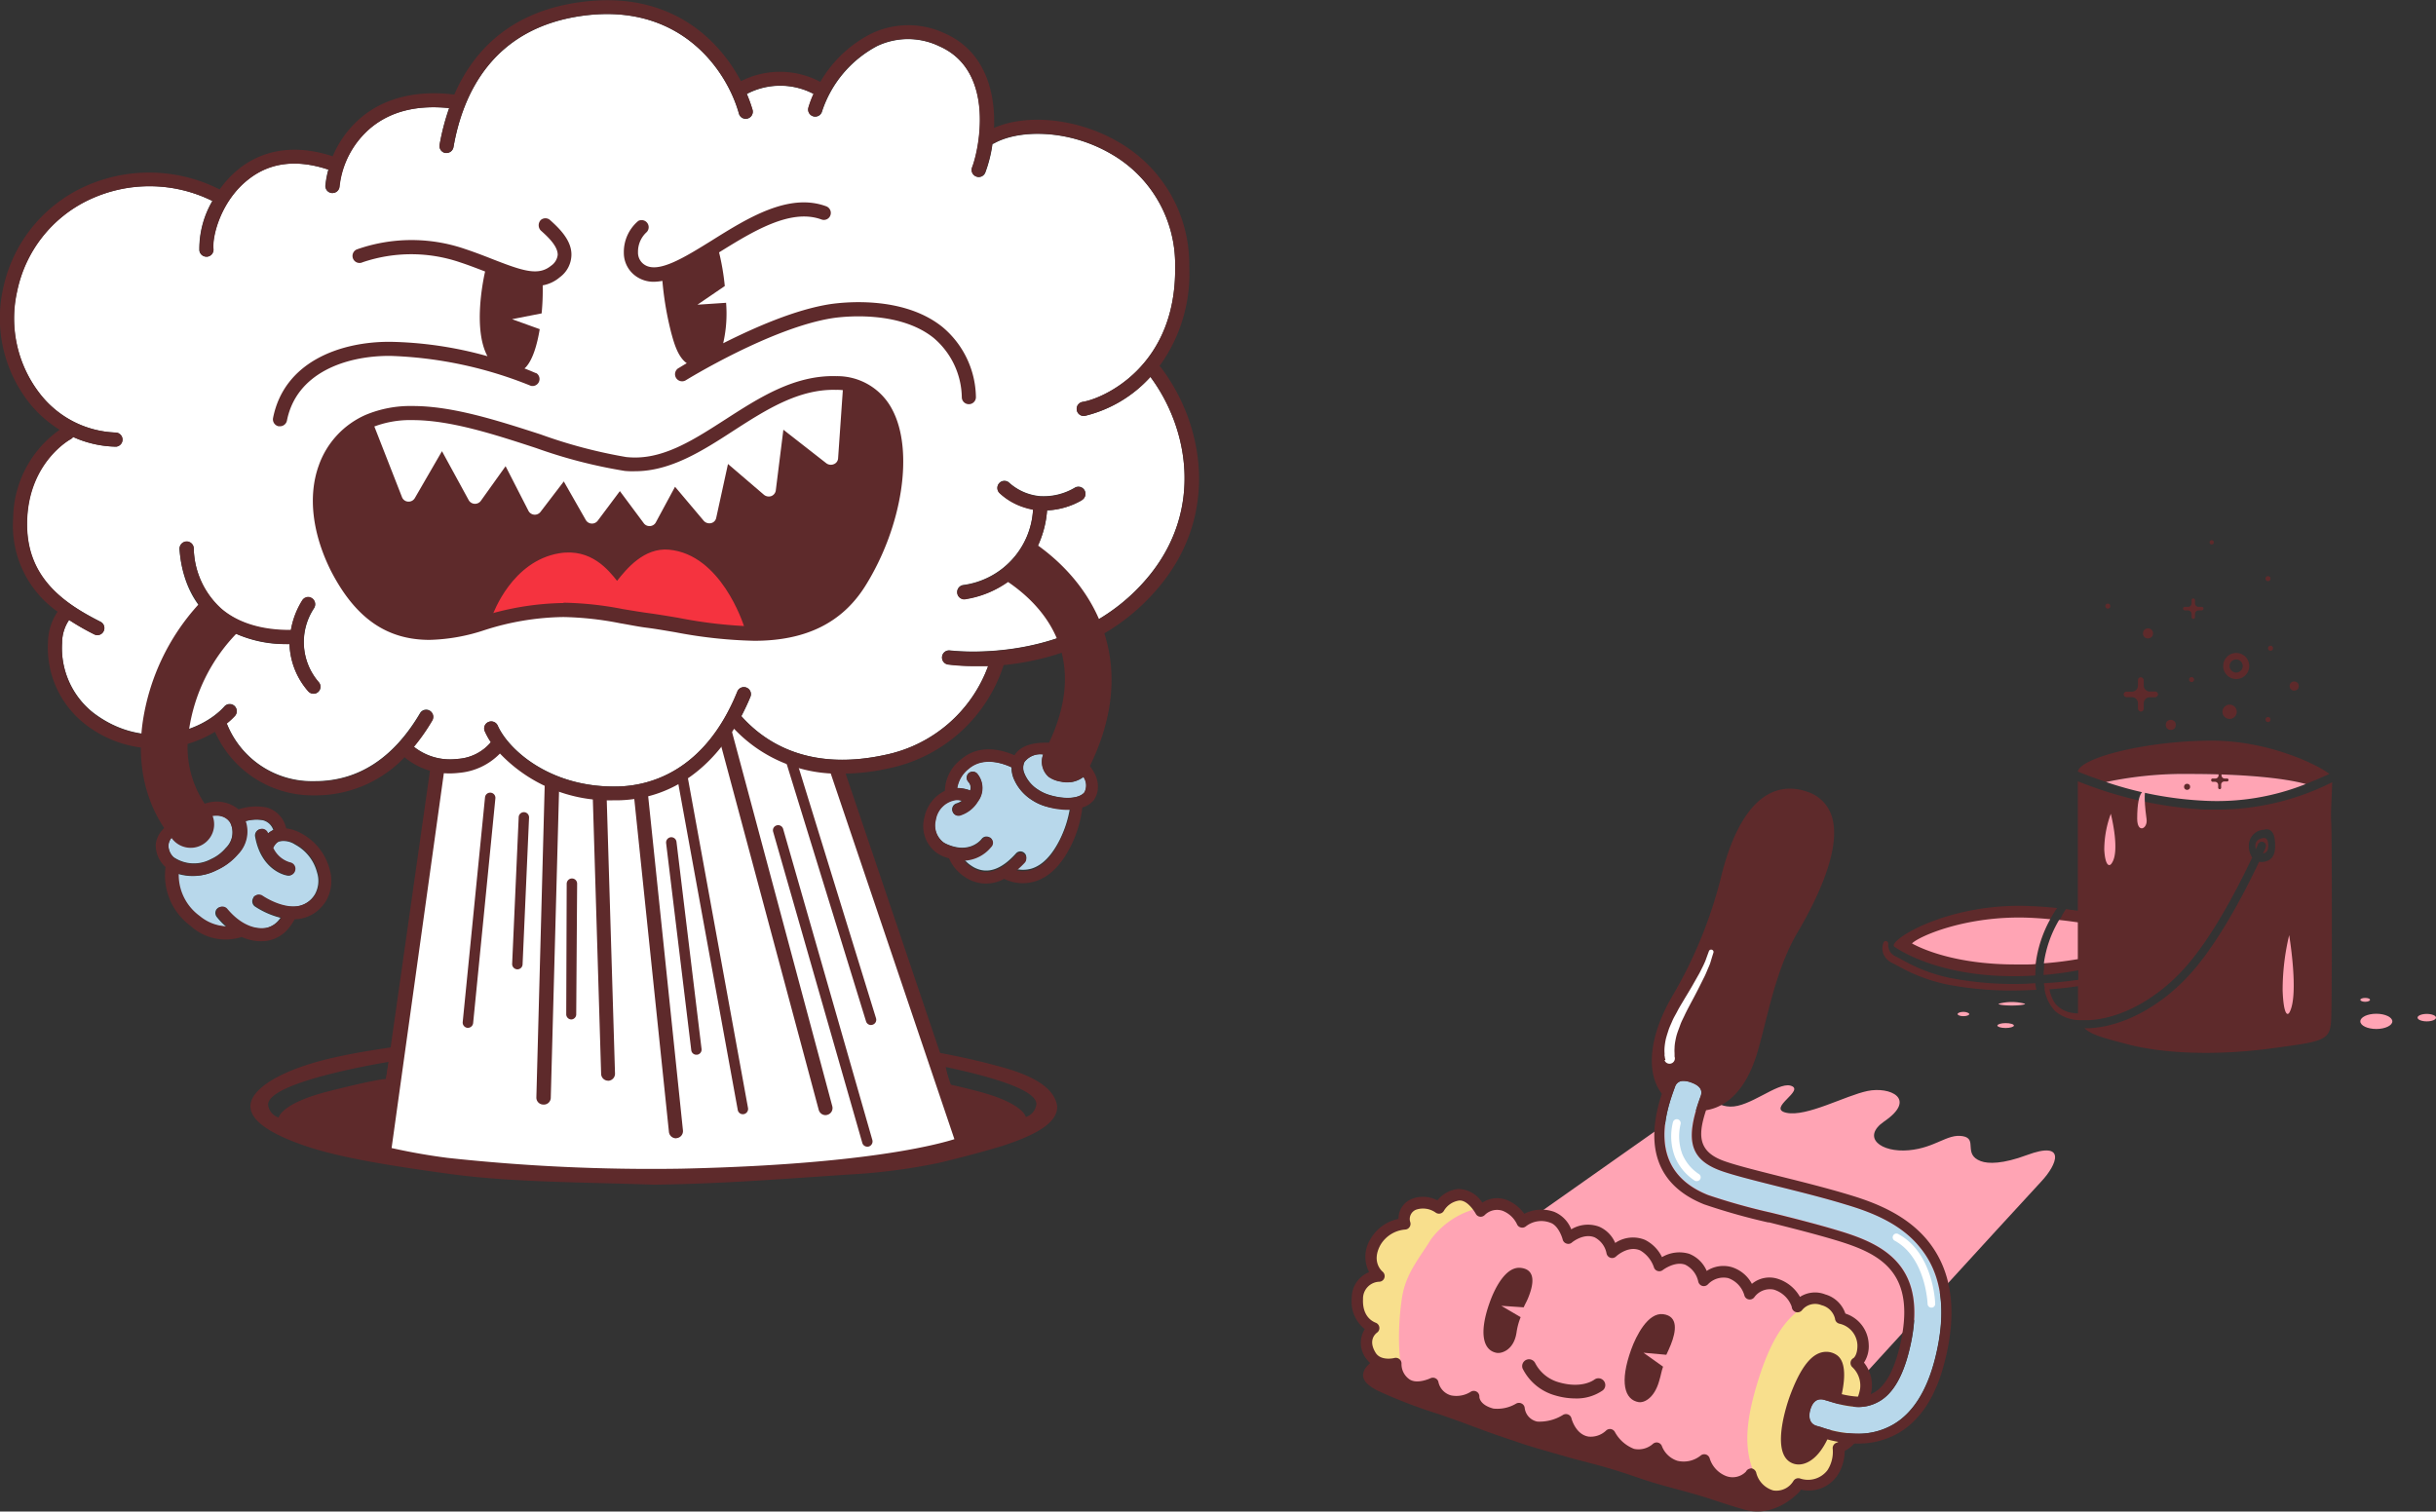 <svg xmlns="http://www.w3.org/2000/svg" viewBox="0 0 319.73 198.43"><rect x="0" y="0" width="319.73" height="198.43" fill="#333333" stroke="none"/><defs><style>.cls-1{fill:#5e2a2b;}.cls-2{fill:#fff;}.cls-3{fill:#f5333f;}.cls-4{fill:#b8d8eb;}.cls-5{fill:#ffa4b4;}.cls-6{fill:#f8df8d;}.cls-7{fill:none;}</style></defs><g id="Layer_2" data-name="Layer 2"><g id="Layer_1-2" data-name="Layer 1"><path class="cls-1" d="M131.51,140.09c-3.35-.92-5.86-1.45-8.43-1.92-3.21-.58-6.69-1.22-10.57-1.76s-8.21-.87-12.69-1.17-9.2-.39-14-.23c-9.93.13-18.85.62-26.72,1.4-8,1.11-14.14,1.84-19,3.44-4.57,1.51-7.27,3.53-7.23,5.41s2.61,3.61,7.23,5.18,11.3,2.62,19,3.68c8.22,1.1,17.12,1.06,26.72,1.4,4.77-.06,9.49-.28,14-.56s8.81-.6,12.72-.84a78.36,78.36,0,0,0,10.68-1.46c3.15-.75,6.14-1.56,8.31-2.22,4.68-1.52,7.26-3.11,7.23-5.18C138.49,143.15,136.31,141.41,131.51,140.09Zm-80.87,1.55s-1.13,0-7.48,1.61-6.58,3.46-6.58,3.46a2,2,0,0,1-1.39-1.7c0-3.09,15.84-5.61,15.84-5.61Zm84,5s-.23-1.84-6.58-3.46c-1.37-.35-2.51-.62-3.44-.83l-.49-2.28c4.69,1,11.9,2.79,11.9,4.87A2,2,0,0,1,134.65,146.63Z"/><path class="cls-2" d="M57.6,100.74a4.93,4.93,0,0,0,2.87,0,17.68,17.68,0,0,0,3.2-1.86L65.11,98l1,.25a9.1,9.1,0,0,0,3.38,3.13c2,.93,7.26,3.79,11.14,3.12s8.27-1.69,10.55-4a55.4,55.4,0,0,0,4.39-5.32l.76-.84a5.72,5.72,0,0,0,3.38,3.46c2.61.93,7,2.87,7,2.87l3.21.33,16.15,48.27s-8.59,3.54-36.75,4.15A247.55,247.55,0,0,1,58.74,152a80.13,80.13,0,0,1-8.21-1.49Z"/><path class="cls-2" d="M142.34,54.61h-.14a.93.93,0,0,1-.14-1.84c2.62-.39,12.37-4.56,12.18-17.76a16.71,16.71,0,0,0-8.51-14.86c-5.67-3.25-12.1-3.11-15.27-1.31a1.39,1.39,0,0,1-.19.06,17.42,17.42,0,0,1-.94,3.76.94.94,0,0,1-.86.59,1,1,0,0,1-.34-.07.92.92,0,0,1-.52-1.2c.92-2.36,3.08-12.61-4.27-15.88a9.47,9.47,0,0,0-8.2-.05,15,15,0,0,0-7.24,8.59.92.92,0,1,1-1.78-.49,13.12,13.12,0,0,1,.68-1.81,9.44,9.44,0,0,0-8.77,0,18.1,18.1,0,0,1,.73,2.09.92.92,0,0,1-1.78.5C95.43,9.31,89.39.33,76.52,2.07c-11.85,1.6-15.78,10.26-17,17.25a.93.93,0,0,1-.91.77l-.16,0A.93.93,0,0,1,57.7,19a30.44,30.44,0,0,1,1.24-4.81c-4.16-.43-7.59.4-10.2,2.51a11.72,11.72,0,0,0-4.2,7.79.93.93,0,0,1-.92.85h-.08a.92.92,0,0,1-.84-1,12.18,12.18,0,0,1,.39-2.07c-4.13-1.38-7.67-1-10.51,1.28C29,26.34,27.81,31,28,32.69a.92.92,0,0,1-.83,1h-.09a.92.92,0,0,1-.92-.83,12.44,12.44,0,0,1,1.71-6.48,18.57,18.57,0,0,0-16.23-.14,17.09,17.09,0,0,0-9.41,12,16.1,16.1,0,0,0,3,13.45,13.17,13.17,0,0,0,10,5.09.93.93,0,0,1,0,1.85h0a14.29,14.29,0,0,1-5.65-1.27.93.93,0,0,1-.31.28c-.22.12-5.39,2.94-5.72,10.44S8,79,13.19,81.61a.92.92,0,0,1,.41,1.24.91.91,0,0,1-1.25.4,32.59,32.59,0,0,1-3.28-1.88,5.34,5.34,0,0,0-.92,3,10.84,10.84,0,0,0,4.07,9.17c6.68,5.11,14.24,2.53,17.24-.82a.93.93,0,0,1,1.31-.07.92.92,0,0,1,.07,1.3,9.66,9.66,0,0,1-1.08,1,12,12,0,0,0,11.43,7.59h.17c5.64,0,10.28-3,13.77-8.93a.93.93,0,0,1,1.27-.33.92.92,0,0,1,.32,1.26,26.13,26.13,0,0,1-2.42,3.46A7.62,7.62,0,0,0,60,99.63a6.2,6.2,0,0,0,4.44-2.2s0,0,0,0a9.13,9.13,0,0,1-.8-1.44.91.91,0,0,1,.47-1.21.93.93,0,0,1,1.22.46c1.42,3.21,7,8.23,15.83,8,4-.1,11.33-1.86,15.63-12.47a.92.92,0,1,1,1.71.7c-.29.7-.68,1.58-1.19,2.54,3.16,3.55,8.95,7.22,18.79,5.1A18.33,18.33,0,0,0,129.7,87.41c-.61,0-1.18,0-1.7,0a27,27,0,0,1-3.56-.2.92.92,0,0,1,.25-1.83c.17,0,16.49,2.14,26.22-9.91,7-8.66,5.09-19.28.08-26A16.94,16.94,0,0,1,142.34,54.61ZM41.76,90.85a.88.88,0,0,1-.59.22.93.93,0,0,1-.71-.34A9.86,9.86,0,0,1,38,84.55h-.36a15.53,15.53,0,0,1-9.77-3.21c-2.56-2.15-4-5.25-4.32-9.23A.92.92,0,1,1,25.43,72a11,11,0,0,0,3.66,8c3.25,2.74,7.74,2.81,9.09,2.77a10.71,10.71,0,0,1,1.51-3.94.92.92,0,0,1,1.51,1.06,8.06,8.06,0,0,0,.69,9.74A.92.92,0,0,1,41.76,90.85ZM142,65.66A10,10,0,0,1,137.43,67a12.58,12.58,0,0,1-10.81,11.64h-.09a.93.93,0,0,1-.1-1.85,10.57,10.57,0,0,0,9.16-9.92,9,9,0,0,1-1.34-.35,8.45,8.45,0,0,1-3.07-1.83.92.92,0,1,1,1.3-1.31,7,7,0,0,0,4.1,1.75s0,0,0,0h.06a8,8,0,0,0,4.45-1.13.92.92,0,1,1,.91,1.61Z"/><path class="cls-1" d="M50.52,151.46H50c-.5-.07-.52-1.36-.45-1.86l6.95-48.89a.92.92,0,1,1,1.83.26l-7,50.22C51.26,151.66,51,151.46,50.52,151.46Z"/><path class="cls-1" d="M126.64,151.63a.93.93,0,0,1-.88-.63l-16.82-49.74a.92.92,0,0,1,1.75-.59l16.82,49.74a.91.91,0,0,1-.58,1.17A1,1,0,0,1,126.64,151.63Z"/><path class="cls-1" d="M71.29,145h0a.91.91,0,0,1-.89-.95l1.09-40.84a1,1,0,0,1,1-.9.93.93,0,0,1,.9,1l-1.1,40.84A.91.91,0,0,1,71.29,145Z"/><path class="cls-1" d="M88.72,149.43a.93.93,0,0,1-.92-.83l-4.63-44.49a.93.93,0,1,1,1.84-.2l4.63,44.5a.93.93,0,0,1-.82,1Z"/><path class="cls-1" d="M108.35,146.39a.93.93,0,0,1-.89-.69L94.29,96.57a.93.93,0,0,1,1.79-.48l13.16,49.13a.92.92,0,0,1-.65,1.13A1,1,0,0,1,108.35,146.39Z"/><path class="cls-1" d="M61.42,134.93h-.07a.7.7,0,0,1-.62-.75l2.93-29.51a.68.68,0,0,1,.75-.61.68.68,0,0,1,.61.75l-2.92,29.5A.7.7,0,0,1,61.42,134.93Z"/><path class="cls-1" d="M67.88,127.25h0a.7.7,0,0,1-.66-.72l.86-19.26a.68.68,0,0,1,1.36.06l-.85,19.26A.68.68,0,0,1,67.88,127.25Z"/><path class="cls-1" d="M75,133.83h0a.68.68,0,0,1-.68-.69L74.38,116a.7.7,0,0,1,.69-.68h0a.68.68,0,0,1,.68.69l-.12,17.19A.68.68,0,0,1,75,133.83Z"/><path class="cls-1" d="M79.82,141.87a.92.92,0,0,1-.92-.89l-1.1-36.45a.94.94,0,0,1,.9-1h0a.93.93,0,0,1,.92.9l1.1,36.45a.93.93,0,0,1-.9,1Z"/><path class="cls-1" d="M91.4,138.46a.67.67,0,0,1-.67-.6l-3.3-27.18a.7.7,0,0,1,.6-.77.69.69,0,0,1,.76.6l3.29,27.19a.68.68,0,0,1-.59.76Z"/><path class="cls-1" d="M97.5,146.27a.68.68,0,0,1-.67-.57L88.9,102.18a.69.69,0,0,1,1.35-.24l7.93,43.52a.7.7,0,0,1-.56.8Z"/><path class="cls-1" d="M113.84,150.53a.68.68,0,0,1-.66-.49l-11.7-40.84a.67.67,0,0,1,.47-.85.68.68,0,0,1,.84.47l11.71,40.84a.7.7,0,0,1-.47.85A.65.65,0,0,1,113.84,150.53Z"/><path class="cls-1" d="M114.32,134.56a.68.68,0,0,1-.65-.48l-10.48-34a.69.69,0,0,1,.45-.86.68.68,0,0,1,.85.45l10.49,34a.68.68,0,0,1-.45.85A.76.76,0,0,1,114.32,134.56Z"/><path class="cls-1" d="M152.18,48.06A20.6,20.6,0,0,0,156.09,35a18.49,18.49,0,0,0-9.44-16.44c-5.21-3-11.81-3.68-16.18-1.77.19-4.62-1.13-10-6.38-12.37a11.24,11.24,0,0,0-9.74,0,16.14,16.14,0,0,0-6.68,6.33,11.26,11.26,0,0,0-10.42-.09c-3-5.7-9.51-11.94-21-10.39C66.94,1.5,62.1,6.74,59.63,12.41l-.05,0c-4.8-.59-8.95.4-12,2.87a13.49,13.49,0,0,0-3.91,5.24c-5.91-1.95-9.91-.24-12.23,1.58a13.5,13.5,0,0,0-2.6,2.75l-.05,0a20.42,20.42,0,0,0-18-.21A19,19,0,0,0,.41,37.87a17.94,17.94,0,0,0,3.42,15,15.67,15.67,0,0,0,4,3.55A14.39,14.39,0,0,0,1.73,68a13.8,13.8,0,0,0,5.83,12.3,7.3,7.3,0,0,0-1.26,4A12.72,12.72,0,0,0,11.09,95a15,15,0,0,0,17.13,1.07,14,14,0,0,0,13,8.34h.18a16.1,16.1,0,0,0,11.7-5A9.12,9.12,0,0,0,59,101.53a9.89,9.89,0,0,0,1.2-.07,8.48,8.48,0,0,0,5.42-2.54,19.85,19.85,0,0,0,14.94,6.14h.65c7.78-.2,12.5-5.15,15.14-9.39a18.83,18.83,0,0,0,14.18,5.89,28,28,0,0,0,6-.67,20.12,20.12,0,0,0,15.2-13.58.08.08,0,0,0,0,0c6-.6,14.47-2.92,20.67-10.6,7.66-9.49,5.53-21.12,0-28.44A1,1,0,0,0,152.18,48.06Zm-1.27,27.45c-9.73,12-26,9.93-26.22,9.91a.92.92,0,0,0-.25,1.83,27,27,0,0,0,3.56.2c.52,0,1.09,0,1.7,0a18.33,18.33,0,0,1-13.62,11.67c-9.84,2.12-15.63-1.55-18.79-5.1.51-1,.9-1.84,1.19-2.54a.92.92,0,1,0-1.71-.7c-4.3,10.61-11.64,12.37-15.63,12.47-8.85.24-14.41-4.78-15.83-8a.93.93,0,0,0-1.22-.46A.91.91,0,0,0,63.62,96a9.13,9.13,0,0,0,.8,1.44s0,0,0,0A6.2,6.2,0,0,1,60,99.63a7.62,7.62,0,0,1-5.67-1.57,26.13,26.13,0,0,0,2.42-3.46.92.92,0,0,0-.32-1.26.93.93,0,0,0-1.27.33C51.64,99.6,47,102.6,41.36,102.6h-.17A12,12,0,0,1,29.76,95a9.66,9.66,0,0,0,1.08-1,.92.92,0,0,0-.07-1.3.93.93,0,0,0-1.31.07c-3,3.35-10.56,5.93-17.24.82A10.84,10.84,0,0,1,8.15,84.4a5.34,5.34,0,0,1,.92-3,32.59,32.59,0,0,0,3.28,1.88.91.91,0,0,0,1.25-.4.92.92,0,0,0-.41-1.24C8,79,3.25,75.47,3.58,68.09S9.08,57.77,9.3,57.65a.93.93,0,0,0,.31-.28,14.29,14.29,0,0,0,5.65,1.27h0a.93.93,0,0,0,0-1.85,13.17,13.17,0,0,1-10-5.09,16.1,16.1,0,0,1-3-13.45,17.09,17.09,0,0,1,9.41-12,18.57,18.57,0,0,1,16.23.14,12.44,12.44,0,0,0-1.71,6.48.92.92,0,0,0,.92.83h.09a.92.92,0,0,0,.83-1c-.18-1.74,1-6.35,4.59-9.15,2.84-2.23,6.38-2.66,10.51-1.28a12.18,12.18,0,0,0-.39,2.07.92.92,0,0,0,.84,1h.08a.93.93,0,0,0,.92-.85,11.72,11.72,0,0,1,4.2-7.79c2.61-2.11,6-2.94,10.2-2.51A30.44,30.44,0,0,0,57.7,19a.93.93,0,0,0,.75,1.07l.16,0a.93.93,0,0,0,.91-.77c1.22-7,5.15-15.65,17-17.25C89.39.33,95.43,9.31,97,14.9a.92.92,0,0,0,1.78-.5A18.1,18.1,0,0,0,98,12.31a9.44,9.44,0,0,1,8.77,0,13.12,13.12,0,0,0-.68,1.81.92.92,0,1,0,1.78.49,15,15,0,0,1,7.24-8.59,9.47,9.47,0,0,1,8.2.05c7.35,3.27,5.19,13.52,4.27,15.88a.92.92,0,0,0,.52,1.2,1,1,0,0,0,.34.07.94.94,0,0,0,.86-.59,17.42,17.42,0,0,0,.94-3.76,1.39,1.39,0,0,0,.19-.06c3.17-1.8,9.6-1.94,15.27,1.31A16.71,16.71,0,0,1,154.24,35c.19,13.2-9.56,17.37-12.18,17.76a.93.93,0,0,0,.14,1.84h.14A16.94,16.94,0,0,0,151,49.48C156,56.23,157.9,66.85,150.91,75.51Z"/><path class="cls-1" d="M48.94,55.28c-1.84.44-6.3,3.28-6.78,7.93s1.66,13,5.79,16.48,6.15,4,10.87,3.2S69.77,80.05,75,80.35s12.31,1.55,18.32,2.21,11.65,1.37,14.78-1.4S117.22,70.8,117.48,64s-.59-10.25-2.43-11.5-3-3.06-7-1.74a52.29,52.29,0,0,0-9.25,3.62c-4,2-9.29,6.82-15.27,6.34S72.54,58.6,66.86,57,54.47,54,48.94,55.28Z"/><path class="cls-2" d="M85.25,69.06a.91.91,0,0,1-.75-.37l-3.14-4.22-2.91,3.89a.94.94,0,0,1-1.56-.09L74,63.2l-3.06,4a.94.94,0,0,1-1.58-.14l-3-5.86-3.25,4.55a.95.95,0,0,1-1.59-.09l-3.51-6.43-3.57,6.17a.94.94,0,0,1-.87.45.91.91,0,0,1-.8-.57l-3.74-9.56a.87.87,0,0,1,.55-1.13c.47-.18,8.2-.43,8.2-.43.17-.28,9,2.5,9,2.5.19-.26,7.56,2.25,7.56,2.25.19-.25,6.48,1.62,6.48,1.62A22.93,22.93,0,0,0,95.21,55.9l6.3-3.51c0-.32,7.28-1.81,7.28-1.81a.91.91,0,0,1,1-.82.9.9,0,0,1,.87.93L110,60.18a.87.87,0,0,1-.55.75,1,1,0,0,1-1-.12l-5.63-4.4-1,8a.94.94,0,0,1-.6.72,1,1,0,0,1-.94-.17l-4.73-4.05L94,68a.89.89,0,0,1-.69.68,1,1,0,0,1-.94-.31L88.6,63.9l-2.53,4.69a.92.92,0,0,1-.76.47Z"/><path class="cls-3" d="M96,82.7s-9.19-1.24-19.19-2.5c-7.2-.9-10.59,1.22-10.6,1.25-.16.44-1.78-.11-1.62-.55s2.63-7.24,8.81-8.27c4.21-.7,6.51,2.27,7.59,3.62,1.22-1.54,3.53-4.4,6.83-4.09,6.8.63,9.7,9.67,9.82,10S96.1,83.06,96,82.7Z"/><path class="cls-1" d="M99,84.12A61.59,61.59,0,0,1,88.65,83c-1.36-.23-2.63-.45-3.81-.6S82.5,82,81.4,81.82A42.08,42.08,0,0,0,73.94,81a35.15,35.15,0,0,0-10.41,1.74A24.51,24.51,0,0,1,56.38,84h0c-5.69,0-9.81-2.92-13-9.17C41,70,40.4,65.12,41.83,61.13A11.38,11.38,0,0,1,48,54.46a15.21,15.21,0,0,1,6.18-1.16c5.23,0,11.09,1.89,16.76,3.72A65.1,65.1,0,0,0,82.2,60a11.46,11.46,0,0,0,1.17.06c4.08,0,7.85-2.43,11.84-5,4.46-2.87,9.07-5.85,14.57-5.68a8.12,8.12,0,0,1,7.32,4.37c2.88,5.38,1.36,15.34-3.52,23.16C110.54,81.76,105.76,84.12,99,84.12Zm-25-5a43.82,43.82,0,0,1,7.77.84c1.09.18,2.21.37,3.38.53s2.5.38,3.87.61a61.06,61.06,0,0,0,10,1.14c6.18,0,10.32-2,13-6.36,4.49-7.19,6-16.55,3.46-21.31a6.28,6.28,0,0,0-5.75-3.39c-4.92-.14-9.28,2.67-13.5,5.39-4,2.6-8.22,5.29-12.85,5.29A10.64,10.64,0,0,1,82,61.82a65.51,65.51,0,0,1-11.63-3C64.82,57,59.1,55.15,54.16,55.15a13.34,13.34,0,0,0-5.44,1,9.48,9.48,0,0,0-5.15,5.59C42.31,65.26,42.83,69.6,45,74c2.86,5.63,6.35,8.14,11.33,8.15h0A22.54,22.54,0,0,0,63,81,37.08,37.08,0,0,1,73.94,79.16Z"/><path class="cls-1" d="M72.2,28.89a.92.92,0,0,0-1.23,0,1,1,0,0,0,0,1.36c.79.71,2.25,2,2.23,3.21a2,2,0,0,1-.88,1.43c-1.67,1.37-3.74.66-7.57-.83-1.12-.44-2.4-.94-3.79-1.4a21.61,21.61,0,0,0-14.15.09A.93.93,0,0,0,46.36,34a.92.92,0,0,0,1.23.43,19.84,19.84,0,0,1,12.77,0c1.19.39,2.26.81,3.31,1.21-.37,1.64-1.52,7.74.31,11.12a50.35,50.35,0,0,0-12.74-1.89h-.16c-6.44,0-13.78,2.62-15.24,10a.93.93,0,0,0,.73,1.09h.18a.93.93,0,0,0,.91-.74c1.24-6.27,7.71-8.5,13.42-8.5h.14a53.56,53.56,0,0,1,18.46,3.93A.92.92,0,0,0,70.42,49c-.09,0-.65-.28-1.58-.63l.17-.16c.93-1,1.5-3,1.83-5l-3.63-1.31,3.88-.76a30.93,30.93,0,0,0,.14-3.68,4.72,4.72,0,0,0,2.24-1.06A3.71,3.71,0,0,0,75,33.52C75.07,31.5,73.27,29.86,72.2,28.89Z"/><path class="cls-1" d="M123.69,42.92c-5.22-4.19-13.15-3.22-14.69-3-4.63.71-10,3.09-14.08,5.14a17.35,17.35,0,0,0,.38-5.31L91.54,40l3.59-2.45a31.48,31.48,0,0,0-.75-4.42l0,0c4.39-2.72,9.36-5.81,13.43-4.32a.91.91,0,0,0,1.18-.54.93.93,0,0,0-.55-1.19c-4.91-1.81-10.29,1.53-15,4.48-3.63,2.25-7.05,4.38-8.85,3.19a1.89,1.89,0,0,1-.85-1.64,3.47,3.47,0,0,1,1.14-2.64A.93.93,0,0,0,83.78,29a5.33,5.33,0,0,0-1.9,4.18,3.75,3.75,0,0,0,1.69,3.15,4,4,0,0,0,2.25.66,6.28,6.28,0,0,0,1.12-.12A41.72,41.72,0,0,0,88,43.29l.06.25c.39,1.45.89,3.31,2.08,4.14-.64.37-1,.61-1.11.66a.92.92,0,0,0,1,1.57c.11-.07,11.21-6.9,19.27-8.15.86-.13,8.53-1.18,13.24,2.6a10.43,10.43,0,0,1,3.7,7.84.92.92,0,0,0,.92.86h.07a.93.93,0,0,0,.86-1A12.22,12.22,0,0,0,123.69,42.92Z"/><path class="cls-4" d="M27.68,112.78a5.47,5.47,0,0,0,1.95-1.47,2.85,2.85,0,0,0,.58-3.34c-.58-.94-1.8-1.2-3.15-.68,0,0,0,0,0,.07a2.2,2.2,0,0,1,.11,2.34l-.19.24a2.6,2.6,0,0,1-2,1,2.73,2.73,0,0,1-2.07-1.28,1,1,0,0,0-.4.31,1.81,1.81,0,0,0-.41.91,2.16,2.16,0,0,0,.69,1.64A4.71,4.71,0,0,0,27.68,112.78Z"/><path class="cls-4" d="M23.33,114.71a6.67,6.67,0,0,0,2.75,5.57,5.86,5.86,0,0,0,3.6,1.37,8.93,8.93,0,0,1-1.25-1.3.84.84,0,0,1,0-1l.15-.14a.85.85,0,0,1,.62-.15.8.8,0,0,1,.54.33s2.15,2.86,5.07,2.46a3.06,3.06,0,0,0,2-1.37A10.91,10.91,0,0,1,33.46,119a.84.84,0,0,1-.2-1.16l0-.06a.82.82,0,0,1,1.11-.14c.11.07,2.57,1.74,4.75,1.33a3.33,3.33,0,0,0,2.2-1.55,3.61,3.61,0,0,0,.3-2.86,5.81,5.81,0,0,0-2.89-3.69,2.77,2.77,0,0,0-2.13-.4,1.27,1.27,0,0,0-.53.4,1.81,1.81,0,0,0-.3.5,0,0,0,0,1,0,0A3.5,3.5,0,0,0,38,113.25a.84.84,0,0,1,.67,1,.83.83,0,0,1-1,.68c-.14,0-3.39-.62-4.19-5.12a.82.82,0,0,1,.18-.67.83.83,0,0,1,.5-.29.8.8,0,0,1,.62.14.83.83,0,0,1,.33.47,2.86,2.86,0,0,1,.76-.5,1.94,1.94,0,0,0-1.42-1.29,5.26,5.26,0,0,0-2.29.15,4.27,4.27,0,0,1-1,4.37,8,8,0,0,1-2.87,2.1A6.69,6.69,0,0,1,23.33,114.71Z"/><path class="cls-1" d="M21.73,113.82l0,0a8.22,8.22,0,0,0,3.3,7.74A6.8,6.8,0,0,0,31.72,123a6.07,6.07,0,0,0,3.33.51,4.58,4.58,0,0,0,2.87-1.7,6.78,6.78,0,0,0,.75-1.13,4.69,4.69,0,0,0,.79-.08,4.82,4.82,0,0,0,2.89-1.72c.14-.17.28-.35.4-.53a5.31,5.31,0,0,0,.53-4.19,7.51,7.51,0,0,0-3.72-4.75,5.55,5.55,0,0,0-2-.67A3.61,3.61,0,0,0,35,106a7.29,7.29,0,0,0-3.69.25,4.53,4.53,0,0,0-4.82-.58l-4.57,2.7a4.52,4.52,0,0,0-.63.61,3.35,3.35,0,0,0-.84,1.78A3.79,3.79,0,0,0,21.73,113.82Zm9.52-1.67a4.27,4.27,0,0,0,1-4.37,5.26,5.26,0,0,1,2.29-.15,1.94,1.94,0,0,1,1.42,1.29,2.86,2.86,0,0,0-.76.5.83.83,0,0,0-.33-.47.8.8,0,0,0-.62-.14.83.83,0,0,0-.5.29.82.82,0,0,0-.18.67c.8,4.5,4.05,5.1,4.19,5.12a.83.83,0,0,0,1-.68.84.84,0,0,0-.67-1,3.5,3.5,0,0,1-2.21-1.89,0,0,0,0,0,0,0,1.81,1.81,0,0,1,.3-.5,1.27,1.27,0,0,1,.53-.4,2.77,2.77,0,0,1,2.13.4,5.81,5.81,0,0,1,2.89,3.69,3.61,3.61,0,0,1-.3,2.86,3.33,3.33,0,0,1-2.2,1.55c-2.18.41-4.64-1.26-4.75-1.33a.82.82,0,0,0-1.11.14l0,.06a.84.84,0,0,0,.2,1.16,10.91,10.91,0,0,0,3.37,1.49,3.06,3.06,0,0,1-2,1.37c-2.92.4-5-2.43-5.07-2.46a.8.8,0,0,0-.54-.33.85.85,0,0,0-.62.15l-.15.14a.84.84,0,0,0,0,1,8.93,8.93,0,0,0,1.25,1.3,5.86,5.86,0,0,1-3.6-1.37,6.67,6.67,0,0,1-2.75-5.57,6.69,6.69,0,0,0,5.05-.46A8,8,0,0,0,31.25,112.15ZM22.51,110a1,1,0,0,1,.4-.31A2.73,2.73,0,0,0,25,111a2.6,2.6,0,0,0,2-1l.19-.24a2.2,2.2,0,0,0-.11-2.34s0,0,0-.07c1.35-.52,2.57-.26,3.15.68a2.85,2.85,0,0,1-.58,3.34,5.47,5.47,0,0,1-1.95,1.47,4.71,4.71,0,0,1-4.89-.24,2.16,2.16,0,0,1-.69-1.64A1.81,1.81,0,0,1,22.51,110Z"/><path class="cls-4" d="M139.29,102.6a3.74,3.74,0,0,1-1.63-.63,2.65,2.65,0,0,1-.72-2.94,2.62,2.62,0,0,0-2.47,1,1.81,1.81,0,0,0,0,1.51,4.52,4.52,0,0,0,1.78,2.11,5.68,5.68,0,0,0,1.45.69c2.08.64,4,.49,4.66-.35a1.94,1.94,0,0,0-.13-2A3.46,3.46,0,0,1,139.29,102.6Z"/><path class="cls-4" d="M137.17,105.83a6.73,6.73,0,0,1-1.82-.86A6.11,6.11,0,0,1,133,102.1a3.76,3.76,0,0,1-.24-1.38c-.89-.42-3.63-1.52-5.61.16a4.05,4.05,0,0,0-1.54,2.56,4.91,4.91,0,0,1,1.71.32,1.08,1.08,0,0,0-.22-1.11.81.81,0,0,1,0-1.13.8.8,0,0,1,1.12,0,2.94,2.94,0,0,1,.11,3.67A4.17,4.17,0,0,1,126,107a.78.78,0,0,1-1-.54.81.81,0,0,1,.55-1,2.46,2.46,0,0,0,.72-.37,2.59,2.59,0,0,0-.77-.11,3.09,3.09,0,0,0-2.71,2.61,2.82,2.82,0,0,0,1.06,3,3.61,3.61,0,0,0,.44.23c3,1.32,4.49-.6,4.55-.69a.79.79,0,0,1,1.06-.19l.05,0a.78.78,0,0,1,.13,1.1,4.84,4.84,0,0,1-3.54,1.77,4.4,4.4,0,0,0,1,.87,3.57,3.57,0,0,0,1.19.52q2.21.51,4.61-2.16a.77.77,0,0,1,1.11-.07.71.71,0,0,1,.25.55.77.77,0,0,1-.21.57,11.65,11.65,0,0,1-1.06,1,4,4,0,0,0,1.94-.06c1.44-.43,2.71-1.74,3.77-3.88a14.51,14.51,0,0,0,1.28-4A9.54,9.54,0,0,1,137.17,105.83Z"/><path class="cls-1" d="M142.87,100.33l-4.32-2.62-.81-.21c-.75,0-3.46-.17-4.59,1.65-1.33-.6-4.5-1.64-7,.53a5.36,5.36,0,0,0-2.13,4.13,5,5,0,0,0-2.7,3.53A4.35,4.35,0,0,0,123,112a5.75,5.75,0,0,0,.65.36,6.91,6.91,0,0,0,.91.32,5.6,5.6,0,0,0,2.09,2.45,4.88,4.88,0,0,0,5.14.24,5.54,5.54,0,0,0,4,.35c1.9-.55,3.51-2.14,4.79-4.72a15.28,15.28,0,0,0,1.48-5,3,3,0,0,0,1.53-1c1-1.54.44-3.32-.68-4.58Zm-3.73,10c-1.06,2.14-2.33,3.45-3.77,3.88a4,4,0,0,1-1.94.06,11.65,11.65,0,0,0,1.06-1,.77.77,0,0,0,.21-.57.71.71,0,0,0-.25-.55.77.77,0,0,0-1.11.07q-2.4,2.67-4.61,2.16a3.57,3.57,0,0,1-1.19-.52,4.4,4.4,0,0,1-1-.87,4.84,4.84,0,0,0,3.54-1.77A.78.78,0,0,0,130,110l-.05,0a.79.79,0,0,0-1.06.19c-.06.09-1.58,2-4.55.69a3.61,3.61,0,0,1-.44-.23,2.82,2.82,0,0,1-1.06-3,3.09,3.09,0,0,1,2.71-2.61,2.59,2.59,0,0,1,.77.11,2.46,2.46,0,0,1-.72.37.81.81,0,0,0-.55,1,.78.78,0,0,0,1,.54,4.17,4.17,0,0,0,2.32-1.84,2.94,2.94,0,0,0-.11-3.67.8.8,0,0,0-1.12,0,.81.81,0,0,0,0,1.13,1.08,1.08,0,0,1,.22,1.11,4.91,4.91,0,0,0-1.71-.32,4.05,4.05,0,0,1,1.54-2.56c2-1.68,4.72-.58,5.61-.16a3.76,3.76,0,0,0,.24,1.38,6.11,6.11,0,0,0,2.39,2.87,6.73,6.73,0,0,0,1.82.86,9.54,9.54,0,0,0,3.25.45A14.51,14.51,0,0,1,139.14,110.28Zm3.19-6.32c-.66.84-2.58,1-4.66.35a5.68,5.68,0,0,1-1.45-.69,4.52,4.52,0,0,1-1.78-2.11,1.81,1.81,0,0,1,0-1.51,2.62,2.62,0,0,1,2.47-1,2.65,2.65,0,0,0,.72,2.94,3.74,3.74,0,0,0,1.63.63,3.46,3.46,0,0,0,2.91-.64A1.94,1.94,0,0,1,142.33,104Z"/><path class="cls-1" d="M136.25,71.62A14.4,14.4,0,0,0,137.43,67,10,10,0,0,0,142,65.66a.92.92,0,1,0-.91-1.61,8,8,0,0,1-4.45,1.13h-.06s0,0,0,0a7,7,0,0,1-4.1-1.75.92.92,0,1,0-1.3,1.31,8.45,8.45,0,0,0,3.07,1.83,9,9,0,0,0,1.34.35,10.57,10.57,0,0,1-9.16,9.92.93.93,0,0,0,.1,1.85h.09a13.35,13.35,0,0,0,5.69-2.29c4.86,3.31,10.87,10.1,5.1,21.68a3.08,3.08,0,1,0,5.51,2.75C149.55,87.53,144.1,77.27,136.25,71.62Z"/><path class="cls-1" d="M41.2,79.81a.92.92,0,0,0-1.51-1.06,10.71,10.71,0,0,0-1.51,3.94c-1.35,0-5.84,0-9.09-2.77a11,11,0,0,1-3.66-8,.92.92,0,1,0-1.84.14,13.73,13.73,0,0,0,2.49,7.26A29.26,29.26,0,0,0,18.7,95c-.78,5.87.59,11.12,3.95,15.18a3.08,3.08,0,0,0,4.75-3.93,13.39,13.39,0,0,1-2.59-10.44A23,23,0,0,1,31,83.21a17.26,17.26,0,0,0,6.72,1.34H38a9.86,9.86,0,0,0,2.42,6.18.93.93,0,0,0,.71.34.88.88,0,0,0,.59-.22.92.92,0,0,0,.13-1.3A8.06,8.06,0,0,1,41.2,79.81Z"/><path class="cls-1" d="M266,128.12l1.14-.06A16.12,16.12,0,0,1,270,119.2c-1.14-.12-2.37-.21-3.69-.26-10.81-.44-18.7,4.63-17.66,5.35S255.34,128.52,266,128.12Z"/><path class="cls-1" d="M306.1,102.69a33.62,33.62,0,0,1-15.42,3.59c-.42,0-.85,0-1.29,0a51.83,51.83,0,0,1-16.67-3.72v17l-1.55-.22q-.27.39-.51.78l0,0a.16.16,0,0,0,0,.07l-.33.55-.24.42c-.09.17-.18.34-.26.51s-.18.36-.26.54l-.19.42c-.14.32-.26.64-.37,1h0a14.7,14.7,0,0,0-.6,2.37h0c0,.26-.09.52-.12.78h0c0,.41-.07.81-.07,1.21a45.79,45.79,0,0,0,4.56-.61v1.24c-1.49.22-3,.37-4.51.45,0,.2.06.39.09.58h0c0,.06,0,.11,0,.17s0,.08,0,.11h0a5.31,5.31,0,0,0,1.41,2.83,5.1,5.1,0,0,0,3.18,1.16v0h.29c.31,0,.62,0,.95,0,4.38-.24,9.2-2.94,12.91-7.25s7-10.93,8.5-14.1a2.74,2.74,0,0,1-.43-1.65,2.07,2.07,0,0,1,2-2s1.24-.49,1.42,1.46-.43,2.56-1.42,2.75a1.83,1.83,0,0,1-.66,0c-1.53,3.26-4.89,9.91-8.61,14.24-3.89,4.52-9,7.36-13.65,7.61l-.6,0h-.05c.83.82,2.4,1.26,5.23,2,5,1.39,12.13,1.61,19.27.65s7.77-1,7.88-4,.1-24,0-25.66C305.88,106.64,306.09,104.05,306.1,102.69Zm-34,30.29a3.62,3.62,0,0,1-2.33-1.21,4.63,4.63,0,0,1-.77-1.9c1.25-.09,2.5-.22,3.74-.41,0,1.3,0,2.26,0,2.69s0,.63,0,.9Z"/><path class="cls-1" d="M266,129.14a44,44,0,0,1-10.14-.78,21.19,21.19,0,0,1-4.76-1.61c-.76-.36-1.48-.79-2.28-1.19a1.76,1.76,0,0,1-.74-.62,1.93,1.93,0,0,1-.25-1v-.06a.32.32,0,0,0-.63-.1,2,2,0,0,0,.05,1.55,2.28,2.28,0,0,0,1.12,1.09c.74.37,1.5.82,2.3,1.19a22.22,22.22,0,0,0,5,1.65,45.25,45.25,0,0,0,10.37.73l1.23-.05a7.91,7.91,0,0,1-.13-.87Z"/><path class="cls-1" d="M287.42,101.6c7.06,0,12.39.54,15.23,1.32,1-.4,2.05-.85,3.09-1.32-1.43-1.15-7.91-4.37-15.42-4.37-8.42,0-17.08,2.17-17.59,4v.06c.87.36,2.15.85,3.7,1.36A49.49,49.49,0,0,1,287.42,101.6Z"/><path class="cls-5" d="M266.18,120.47c-8.08-.29-14.28,2.42-15.23,3.38,1.21.67,5.65,2.76,13.62,2.76h0l1.34,0c.43,0,.85,0,1.27-.06a16.17,16.17,0,0,1,1.92-5.88C268.18,120.58,267.21,120.51,266.18,120.47Z"/><path class="cls-5" d="M272.72,121.08c-.76-.11-1.58-.22-2.46-.31a15.25,15.25,0,0,0-2,5.69c1.63-.12,3.11-.32,4.46-.55Z"/><path class="cls-1" d="M297.1,110.55a.52.52,0,0,1,.27.69c0,.07-.15.35-.35.8.47-.09.76-.38.68-1.31s-.68-.7-.68-.7-1,.06-1,1a2,2,0,0,0,.06.46c.18-.38.28-.61.28-.63A.54.54,0,0,1,297.1,110.55Z"/><path class="cls-5" d="M314,134.08c0,.54-.94,1-2.1,1s-2.1-.44-2.1-1,.94-1,2.1-1S314,133.54,314,134.08Z"/><path class="cls-5" d="M319.73,133.59c0,.27-.54.49-1.21.49s-1.21-.22-1.21-.49.55-.49,1.21-.49S319.73,133.32,319.73,133.59Z"/><path class="cls-5" d="M311.07,131.25c0,.14-.28.26-.63.26s-.64-.12-.64-.26.28-.25.64-.25S311.07,131.11,311.07,131.25Z"/><path class="cls-5" d="M264.33,134.63c0,.17-.49.32-1.09.32s-1.08-.15-1.08-.32.49-.32,1.08-.32S264.33,134.45,264.33,134.63Z"/><path class="cls-5" d="M265.8,131.77c0,.13-.78.23-1.75.23s-1.74-.1-1.74-.23a6.73,6.73,0,0,1,3.49,0Z"/><path class="cls-5" d="M258.47,133.12c0,.15-.34.28-.77.28s-.76-.13-.76-.28.34-.29.76-.29S258.47,133,258.47,133.12Z"/><path class="cls-5" d="M277.05,106.83a13.66,13.66,0,0,0-.86,4.72c.12,2.15.68,2.29,1,1.74C278.24,111.74,277.17,107.32,277.05,106.83Z"/><path class="cls-5" d="M300.46,122.76a31,31,0,0,0-.86,7.25c.12,3.31.68,3.51,1,2.68C301.65,130.3,300.58,123.52,300.46,122.76Z"/><path class="cls-5" d="M281.59,103.83s-1.08-.44-1.08,3.64c0,2,1.41,1.34,1.23.06C281.3,104.34,281.59,103.83,281.59,103.83Z"/><path class="cls-5" d="M302.65,102.92c-2.84-.78-8.17-1.32-15.23-1.32a49.49,49.49,0,0,0-11,1.06,47.19,47.19,0,0,0,13,2.46A31.43,31.43,0,0,0,302.65,102.92Z"/><path class="cls-1" d="M286.77,80.13h.4a.48.48,0,0,1,.48.47V81a.24.24,0,0,0,.19.24.23.23,0,0,0,.26-.22V80.6a.47.47,0,0,1,.47-.47h.4a.25.25,0,0,0,.24-.2.22.22,0,0,0-.22-.26h-.41a.47.47,0,0,1-.48-.47v-.4a.25.25,0,0,0-.19-.24.23.23,0,0,0-.26.22v.42a.48.48,0,0,1-.48.47h-.41a.23.23,0,0,0-.23.26A.26.26,0,0,0,286.77,80.13Z"/><path class="cls-1" d="M290.38,102.63h.34a.42.42,0,0,1,.42.42v.34a.21.21,0,0,0,.17.21.19.19,0,0,0,.22-.2V103a.41.41,0,0,1,.41-.41h.35a.21.21,0,0,0,.21-.17.19.19,0,0,0-.19-.22H292a.42.42,0,0,1-.42-.42v-.34a.21.21,0,0,0-.17-.21.19.19,0,0,0-.22.19v.36a.42.42,0,0,1-.41.42h-.37a.19.19,0,0,0-.19.22A.21.21,0,0,0,290.38,102.63Z"/><path class="cls-1" d="M279.14,91.52h.66a.8.8,0,0,1,.81.8V93a.42.42,0,0,0,.32.41.38.38,0,0,0,.44-.38v-.7a.79.79,0,0,1,.79-.79h.67a.44.44,0,0,0,.41-.33.38.38,0,0,0-.38-.43h-.69a.8.8,0,0,1-.8-.8v-.67a.42.42,0,0,0-.33-.4.37.37,0,0,0-.43.37V90a.8.8,0,0,1-.8.8h-.7a.37.37,0,0,0-.37.43A.42.42,0,0,0,279.14,91.52Z"/><path class="cls-1" d="M293.51,85.72a1.71,1.71,0,1,1-1.71,1.71A1.71,1.71,0,0,1,293.51,85.72Zm0,2.57a.86.86,0,1,0-.87-.86A.86.86,0,0,0,293.51,88.29Z"/><circle class="cls-1" cx="284.92" cy="95.16" r="0.66"/><circle class="cls-1" cx="281.93" cy="83.15" r="0.66"/><circle class="cls-1" cx="298.01" cy="85.1" r="0.33"/><circle class="cls-1" cx="276.66" cy="79.57" r="0.33"/><circle class="cls-1" cx="292.64" cy="93.44" r="0.94"/><circle class="cls-1" cx="301.12" cy="90.06" r="0.6"/><circle class="cls-1" cx="287.06" cy="103.29" r="0.4"/><circle class="cls-1" cx="287.65" cy="89.21" r="0.33"/><circle class="cls-1" cx="297.68" cy="94.46" r="0.33"/><circle class="cls-1" cx="297.68" cy="75.96" r="0.33"/><circle class="cls-1" cx="290.29" cy="71.19" r="0.28"/><path class="cls-1" d="M191.21,170.84l-.62-5.27a9.5,9.5,0,0,0-1.6,1c-3.27,2.61-1.89,4.15-1.89,4.15a6.12,6.12,0,0,0-4.74,2.73c-1.84,2.92.33,3.59.33,3.59s-2.87,1.52-3.53,2.66c-.74,1.29.27,2.1,1.53,2.8a65.32,65.32,0,0,0,7.37,2.89c1.79.56,4.16,1.45,6.28,2.24,1.47.55,3.14,1.11,5,1.74s4.15,1.26,6.41,1.91c1.7.49,3.92,1,5.72,1.56,2,.58,3.58,1.2,5.42,1.76s4.12,1.12,6,1.68c2.16.64,3.67,1.22,6,1.88,4.37,1.26,7.46-2.54,7.46-2.54s-2.09.35.93-1.81c1-.72,3.63.21,4-.37C230.2,188.47,191.21,170.84,191.21,170.84Z"/><path class="cls-5" d="M233.78,192.42s32.87-36,34.15-37.33c2.09-2.23,3.33-5.4-1.89-3.46-3.17,1.18-5.07,1.17-6.06.8-2.39-.9-.34-2.94-2.38-3.28s-3.56,1.53-7.07,1.85c-3.67.33-6.25-1.69-3.23-3.78,4.39-3,.73-4.61-2.19-4s-8,3.44-10.65,2.86,2.66-3,.52-3.57c-1.7-.43-5.34,2.86-7.9,2.76s-2.42-2-2.42-2l-44,31,7,5.76Z"/><path class="cls-6" d="M243.5,185.63a3.7,3.7,0,0,1-2.22,4.47,5.12,5.12,0,0,1-.81,3.32c-1.59,2.35-4.44,1.37-4.44,1.37s-1.28,2.13-3.45,1.59a4.24,4.24,0,0,1-2.82-2.88,3,3,0,0,1-3.49.94,4.36,4.36,0,0,1-2.65-2.82,4.3,4.3,0,0,1-3.75.82,4,4,0,0,1-2.52-2.37,3.6,3.6,0,0,1-3.13.82,5.49,5.49,0,0,1-3-2.58,3.65,3.65,0,0,1-2.93,1c-2.24-.35-2.84-2.94-2.84-2.94a6.71,6.71,0,0,1-3.89,1,2.84,2.84,0,0,1-2.26-2.44,5.69,5.69,0,0,1-3.55.73c-2.47-.64-2.39-2.29-2.39-2.29a4.29,4.29,0,0,1-3.12.58,3.06,3.06,0,0,1-2.23-2.31s-2.16,1.06-3.56,0a3.21,3.21,0,0,1-1.28-2.68s-2.26.59-3.26-1c-1.51-2.35.36-3.68.36-3.68s-2.29-.69-2.15-3.84a3,3,0,0,1,2.84-3s-2-1.64-.45-4.47a4.93,4.93,0,0,1,3.84-2.35,2.11,2.11,0,0,1,1.14-2.54,3.53,3.53,0,0,1,3.34.46,3.51,3.51,0,0,1,2.63-1.73c1.73-.1,2.87,2.13,2.87,2.13a3.06,3.06,0,0,1,3.13-.74,4.26,4.26,0,0,1,2.31,2.17,4.07,4.07,0,0,1,3.94-.61c1.55.51,2.1,2.74,2.1,2.74s1.86-1.59,3.77-.8a3.73,3.73,0,0,1,2,2.66s1.91-1.86,4-.94a4.81,4.81,0,0,1,2.21,2.67s1.86-1.46,3.64-.82a4,4,0,0,1,2.2,2.77,3.62,3.62,0,0,1,3.4-1,4.12,4.12,0,0,1,2.63,2.78,3.29,3.29,0,0,1,3.36-1.26,4.19,4.19,0,0,1,2.9,2.94,3,3,0,0,1,3.38-.88,3.07,3.07,0,0,1,2.27,2.41,3.8,3.8,0,0,1,2.94,3.48c0,1.9-.9,2.4-.9,2.4a4.15,4.15,0,0,1,1.29,3.53,6.86,6.86,0,0,1-.92,2.39Z"/><path class="cls-5" d="M230.85,180.93c2-6.3,4.15-8.25,6.14-9.55-.11-.48-2-2.2-4-2.8a3.29,3.29,0,0,0-3.36,1.26,4.12,4.12,0,0,0-2.63-2.78,3.62,3.62,0,0,0-3.4,1,4,4,0,0,0-2.2-2.77c-1.78-.64-3.64.82-3.64.82a4.81,4.81,0,0,0-2.21-2.67c-2.08-.92-4,.94-4,.94a3.73,3.73,0,0,0-2-2.66c-1.91-.79-3.77.8-3.77.8s-.55-2.23-2.1-2.74a4.07,4.07,0,0,0-3.94.61,4.27,4.27,0,0,0-2.24-2.14c-.48,0-.95.07-1.37.07a7.65,7.65,0,0,0-1,.08,3.38,3.38,0,0,0-.78.56s-.08-.15-.22-.37a10.78,10.78,0,0,0-6.33,4.13c-1.56,2.54-3.31,4.49-3.79,7.66-.7,4.63-.41,9.3.46,11.23,1.4,1,3.56,0,3.56,0a3.06,3.06,0,0,0,2.23,2.31,4.29,4.29,0,0,0,3.12-.58s-.08,1.65,2.39,2.29a5.69,5.69,0,0,0,3.55-.73,2.84,2.84,0,0,0,2.26,2.44,6.71,6.71,0,0,0,3.89-1s.6,2.59,2.84,2.94a3.65,3.65,0,0,0,2.93-1,5.49,5.49,0,0,0,3,2.58,3.6,3.6,0,0,0,3.13-.82,4,4,0,0,0,2.52,2.37,4.3,4.3,0,0,0,3.75-.82,4.36,4.36,0,0,0,2.65,2.82,3.25,3.25,0,0,0,.65.13,7.91,7.91,0,0,0,1.69-.47.66.66,0,0,1,.54,0,3.37,3.37,0,0,0,.38-.3l.84,0C229.05,190.75,228.78,187.43,230.85,180.93Z"/><path class="cls-1" d="M240.34,106.91a4.94,4.94,0,0,0-3.22-3,6.81,6.81,0,0,0-2.18-.38c-5.48,0-8,7.28-9.05,11.61a58.79,58.79,0,0,1-6.35,15.55C217,135,216.2,139.14,217.26,142a5.55,5.55,0,0,0,3.44,3.41,6.78,6.78,0,0,0,2.28.41h0c2,0,5.66-1,7.65-7.57.38-1.27.72-2.63,1.08-4.06.92-3.68,2-7.84,4-11.41C238.69,117.8,241.86,111,240.34,106.91Z"/><path class="cls-1" d="M233.29,197.21a3.55,3.55,0,0,1-.89-.11,4.43,4.43,0,0,1-2.9-2.35l-.15.09a4.08,4.08,0,0,1-3.29.31,4.66,4.66,0,0,1-2.78-2.43,4.7,4.7,0,0,1-3.62.43,4.62,4.62,0,0,1-2.59-2,4.21,4.21,0,0,1-3,.44,5.51,5.51,0,0,1-3-2.23,4.13,4.13,0,0,1-2.85.64,4.25,4.25,0,0,1-3.15-2.63,6.37,6.37,0,0,1-3.6.66,3.43,3.43,0,0,1-2.61-2.12,5.48,5.48,0,0,1-3.25.4,3.74,3.74,0,0,1-2.69-1.94,5,5,0,0,1-2.78.23,3.53,3.53,0,0,1-2.54-2.07,4,4,0,0,1-3.55-.32,3.84,3.84,0,0,1-1.52-2.44,3.43,3.43,0,0,1-3.21-1.41,3.39,3.39,0,0,1-.19-3.88,4.59,4.59,0,0,1-1.71-4.07,3.62,3.62,0,0,1,2.28-3.41,4.39,4.39,0,0,1,.2-4.38,5.5,5.5,0,0,1,3.66-2.61,2.75,2.75,0,0,1,1.65-2.58,4,4,0,0,1,3.45.15,4,4,0,0,1,2.79-1.5,3.84,3.84,0,0,1,3.11,1.8,3.49,3.49,0,0,1,3.21-.35,5.17,5.17,0,0,1,2.29,1.81,5,5,0,0,1,3.92-.26,4.07,4.07,0,0,1,2.25,2.3,4.24,4.24,0,0,1,3.68-.34,4.05,4.05,0,0,1,2.09,2.13,4.16,4.16,0,0,1,3.9-.41,4.93,4.93,0,0,1,2.24,2.27,4.49,4.49,0,0,1,3.56-.44,4.17,4.17,0,0,1,2.31,2.25,4,4,0,0,1,3.24-.51,4.5,4.5,0,0,1,2.69,2.21,3.59,3.59,0,0,1,3.31-.69,5.11,5.11,0,0,1,3,2.4,3.65,3.65,0,0,1,3.31-.33,3.93,3.93,0,0,1,2.65,2.52,4.4,4.4,0,0,1,3.06,4,3.94,3.94,0,0,1-.62,2.44,4.71,4.71,0,0,1,1,3.62,7.43,7.43,0,0,1-1,2.69.74.74,0,0,1-.33.28,4.34,4.34,0,0,1-2.2,5,5.94,5.94,0,0,1-1,3.28,4.55,4.55,0,0,1-4.76,1.8A4.06,4.06,0,0,1,233.29,197.21Zm-3.52-4.46a.78.78,0,0,1,.75.63,3.23,3.23,0,0,0,2.23,2.28,2.61,2.61,0,0,0,2.64-1.25.76.76,0,0,1,.88-.32,3.21,3.21,0,0,0,3.59-1.09,4.45,4.45,0,0,0,.69-2.79.75.75,0,0,1,.46-.8,2.93,2.93,0,0,0,1.78-3.59.74.74,0,0,1,.43-.88.72.72,0,0,1,.12-.49,6.33,6.33,0,0,0,.8-2.11,3.32,3.32,0,0,0-1-2.85.74.74,0,0,1-.25-.64.72.72,0,0,1,.39-.57h0s.54-.38.51-1.73a3,3,0,0,0-2.36-2.78.74.74,0,0,1-.58-.66,2.4,2.4,0,0,0-1.77-1.77,2.2,2.2,0,0,0-2.54.63.76.76,0,0,1-1,.2.78.78,0,0,1-.37-.63,3.61,3.61,0,0,0-2.37-2.25,2.53,2.53,0,0,0-2.54,1,.74.74,0,0,1-.74.29.72.72,0,0,1-.57-.54,3.38,3.38,0,0,0-2.13-2.26,2.84,2.84,0,0,0-2.64.81.75.75,0,0,1-.75.22.77.77,0,0,1-.53-.57,3.21,3.21,0,0,0-1.72-2.22c-1.36-.49-2.92.69-2.94.71a.73.73,0,0,1-.67.12.72.72,0,0,1-.49-.48,4.06,4.06,0,0,0-1.8-2.22c-1.59-.7-3.16.78-3.17.79a.74.74,0,0,1-.75.17.76.76,0,0,1-.5-.58,3,3,0,0,0-1.55-2.09c-1.45-.61-3,.66-3,.68a.71.71,0,0,1-.7.13.73.73,0,0,1-.5-.52c-.13-.51-.67-1.9-1.61-2.21a3.29,3.29,0,0,0-3.2.45.75.75,0,0,1-.67.17.73.73,0,0,1-.53-.45,3.49,3.49,0,0,0-1.9-1.75,2.28,2.28,0,0,0-2.32.56.75.75,0,0,1-.65.22.72.72,0,0,1-.54-.4s-1-1.81-2.17-1.72a2.79,2.79,0,0,0-2,1.34.74.74,0,0,1-1.09.24,2.87,2.87,0,0,0-2.59-.37,1.32,1.32,0,0,0-.74,1.63.75.75,0,0,1-.1.65.73.73,0,0,1-.57.32,4.15,4.15,0,0,0-3.23,2c-1.22,2.19.12,3.4.27,3.53a.75.75,0,0,1,.23.82.73.73,0,0,1-.67.5,2.21,2.21,0,0,0-2.13,2.28c-.11,2.45,1.45,3,1.63,3.09a.75.75,0,0,1,.51.6.73.73,0,0,1-.3.71c-.21.16-1.22,1-.17,2.67.7,1.09,2.43.67,2.45.66a.75.75,0,0,1,.93.77,2.43,2.43,0,0,0,1,2c1,.74,2.78-.1,2.8-.11a.74.74,0,0,1,.65,0,.71.71,0,0,1,.4.52,2.32,2.32,0,0,0,1.65,1.73,3.54,3.54,0,0,0,2.55-.45.75.75,0,0,1,.79-.05.73.73,0,0,1,.38.69c0,.09.06,1.07,1.84,1.54a4.84,4.84,0,0,0,3-.66.75.75,0,0,1,.71,0,.72.72,0,0,1,.4.58,2.07,2.07,0,0,0,1.66,1.79,5.82,5.82,0,0,0,3.37-.88.75.75,0,0,1,.67-.05.72.72,0,0,1,.44.52s.53,2.11,2.24,2.38a2.93,2.93,0,0,0,2.28-.77.74.74,0,0,1,.63-.22.75.75,0,0,1,.55.39,4.86,4.86,0,0,0,2.51,2.21,2.85,2.85,0,0,0,2.45-.63.74.74,0,0,1,1.22.3,3.24,3.24,0,0,0,2,1.89,3.54,3.54,0,0,0,3.06-.67.74.74,0,0,1,1.2.36,3.64,3.64,0,0,0,2.13,2.31,2.44,2.44,0,0,0,2.63-.57.74.74,0,0,1,.63-.41Z"/><path class="cls-1" d="M206.73,183.58a9.36,9.36,0,0,1-2.59-.39,6.82,6.82,0,0,1-4.3-3.55.9.9,0,0,1,1.65-.71,5,5,0,0,0,3.14,2.54c3,.86,4.55-.3,4.62-.35a.9.9,0,0,1,1.25.15.89.89,0,0,1-.13,1.25A6,6,0,0,1,206.73,183.58Z"/><path class="cls-1" d="M197.05,171.42l2.94.2c.21-.5.39-.74.62-1.33.68-1.7,1-3.62-1-3.85s-3.44,2.75-4.06,4.47c-1.5,4.15-.87,6.4.92,6.69.57.1,2.23-.32,2.58-2.69a8.61,8.61,0,0,1,.54-2Z"/><path class="cls-1" d="M215.71,177.58l3,.27c.22-.51.35-.71.59-1.33.7-1.75,1-3.74-1-4s-3.56,2.85-4.2,4.63c-1.55,4.29-.89,6.62,1,6.92.59.1,2-.41,2.67-2.78.27-.89.27-1.2.51-1.88Z"/><path class="cls-1" d="M240.32,184.65c.23-.73,1.52-5.19.2-6-1.52-.93-3.2.86-4.74,5.08-.82,2.25-1.73,6.44-.37,7.36.86.59,2.82,0,4.23-4.13Z"/><path class="cls-1" d="M236.08,192.25h0a2.13,2.13,0,0,1-1.21-.37c-2.39-1.62-.24-7.78,0-8.47,1.46-4,3-5.95,4.84-5.95a2.42,2.42,0,0,1,1.3.38c1.94,1.19.65,5.74.2,7.1l-.66,2.29C239,191.76,236.91,192.25,236.08,192.25Zm3.64-12.88c-.5,0-1.69,1-3,4.69-1.13,3.08-1.22,5.91-.73,6.24,0,0,.05,0,.13,0,.49,0,1.67-.77,2.66-3.69l.66-2.27c.67-2.08,1-4.51.59-4.93A.53.53,0,0,0,239.72,179.37Z"/><path class="cls-4" d="M243.84,188.21a14.61,14.61,0,0,1-4.8-.86l-.57-.16c-.95-.26-1.13-1.16-.86-2.11s.86-1.59,1.81-1.32l.59.17c2.38.67,4.4,1.34,6.7,0,1.72-1,3-3.16,3.84-6.45,2.86-11.28-3.24-14.14-9.19-15.93-2.81-.85-6-1.66-8.88-2.37a81.35,81.35,0,0,1-8.28-2.32c-8.33-3.33-5.43-11.23-4.34-14.2.34-.92,1.2-.89,2.12-.56s1.57.87,1.23,1.79c-2.07,5.62-1.46,8.15,2.31,9.66,1.49.59,4.57,1.36,7.83,2.18,2.88.72,6.15,1.53,9,2.41,3.08.92,7,2.39,9.53,5.47,3,3.54,3.67,8.5,2.09,14.74-1.08,4.26-2.94,7.18-5.52,8.66A9.07,9.07,0,0,1,243.84,188.21Z"/><path class="cls-1" d="M221,141.91a3,3,0,0,1,1,.21c.93.34,1.57.87,1.23,1.79-2.07,5.62-1.46,8.15,2.31,9.66,1.49.59,4.57,1.36,7.83,2.18,2.88.72,6.15,1.53,9,2.41,3.08.92,7,2.39,9.53,5.47,3,3.54,3.67,8.5,2.09,14.74-1.08,4.26-2.94,7.18-5.52,8.66a9.07,9.07,0,0,1-4.65,1.18,14.61,14.61,0,0,1-4.8-.86l-.57-.16c-.95-.26-1.13-1.16-.86-2.11s.69-1.38,1.4-1.38a1.51,1.51,0,0,1,.41.06l.59.17a14.73,14.73,0,0,0,3.91.78,5.47,5.47,0,0,0,2.79-.76c1.72-1,3-3.16,3.84-6.45,2.86-11.28-3.24-14.14-9.19-15.93-2.81-.85-6-1.66-8.88-2.37a81.35,81.35,0,0,1-8.28-2.32c-8.33-3.33-5.43-11.23-4.34-14.2a1.08,1.08,0,0,1,1.1-.77m0-1.33h0a2.39,2.39,0,0,0-2.34,1.65c-1.1,3-4.44,12.08,5.09,15.88a81.76,81.76,0,0,0,8.37,2.36l.08,0h.06c2.81.71,6,1.51,8.76,2.34,5.83,1.76,10.86,4.18,8.29,14.33-.73,2.89-1.85,4.84-3.22,5.63a4.09,4.09,0,0,1-2.13.58,12,12,0,0,1-3.22-.64l-.33-.09-.59-.17a3,3,0,0,0-.77-.11,2.84,2.84,0,0,0-2.68,2.36c-.5,1.8.21,3.3,1.78,3.74l.57.16.54.16a14.75,14.75,0,0,0,4.62.74,10.43,10.43,0,0,0,5.31-1.35c2.91-1.67,5-4.86,6.14-9.49,1.69-6.67.9-12-2.35-15.91-2.81-3.36-6.91-4.91-10.17-5.89-2.94-.89-6.21-1.71-9.1-2.43-3.22-.81-6.25-1.57-7.66-2.13-3.64-1.45-3-4.09-1.56-8,.21-.57.68-2.5-2-3.49a4.33,4.33,0,0,0-1.48-.3Z"/><path class="cls-2" d="M222.68,155.05a.48.48,0,0,1-.26-.07,6.88,6.88,0,0,1-2.58-3.11,7.61,7.61,0,0,1-.26-4.56.5.5,0,0,1,1,.26,6.8,6.8,0,0,0,.21,3.89,5.81,5.81,0,0,0,2.2,2.67.5.5,0,0,1-.27.92Z"/><path class="cls-2" d="M253.5,171.66a.5.5,0,0,1-.5-.48c0-.06-.23-6.09-4.32-8.31a.49.49,0,0,1-.2-.67.48.48,0,0,1,.67-.2c4.6,2.49,4.84,8.88,4.85,9.15a.49.49,0,0,1-.48.51Z"/><path class="cls-7" d="M235.9,171.52s.06-.07.22-.23l-.24.11A.35.35,0,0,1,235.9,171.52Z"/><path class="cls-2" d="M218.59,139.14s0,0-.05-.2,0-.17-.06-.29a2.88,2.88,0,0,1,0-.33,5,5,0,0,1,0-.85,9,9,0,0,1,.16-1.05c.09-.37.22-.76.35-1.17s.33-.81.51-1.24.43-.82.65-1.25.47-.84.71-1.24c.48-.82,1-1.64,1.42-2.4l.63-1.11c.21-.35.36-.69.52-1s.29-.6.4-.86l.25-.69.22-.6v0a.31.31,0,0,1,.4-.18.3.3,0,0,1,.19.38l-.2.64c-.06.2-.13.45-.22.73s-.24.58-.38.92-.29.7-.48,1.06l-.58,1.16c-.4.81-.85,1.63-1.3,2.48-.22.42-.44.84-.63,1.25s-.41.81-.55,1.21-.3.79-.42,1.16-.19.72-.25,1.05-.09.62-.09.87a4.26,4.26,0,0,0,0,.65l0,.22a.52.52,0,0,1,0,.11c0,.05,0,.15,0,.13a.7.7,0,0,1-1.32.48Z"/></g></g></svg>